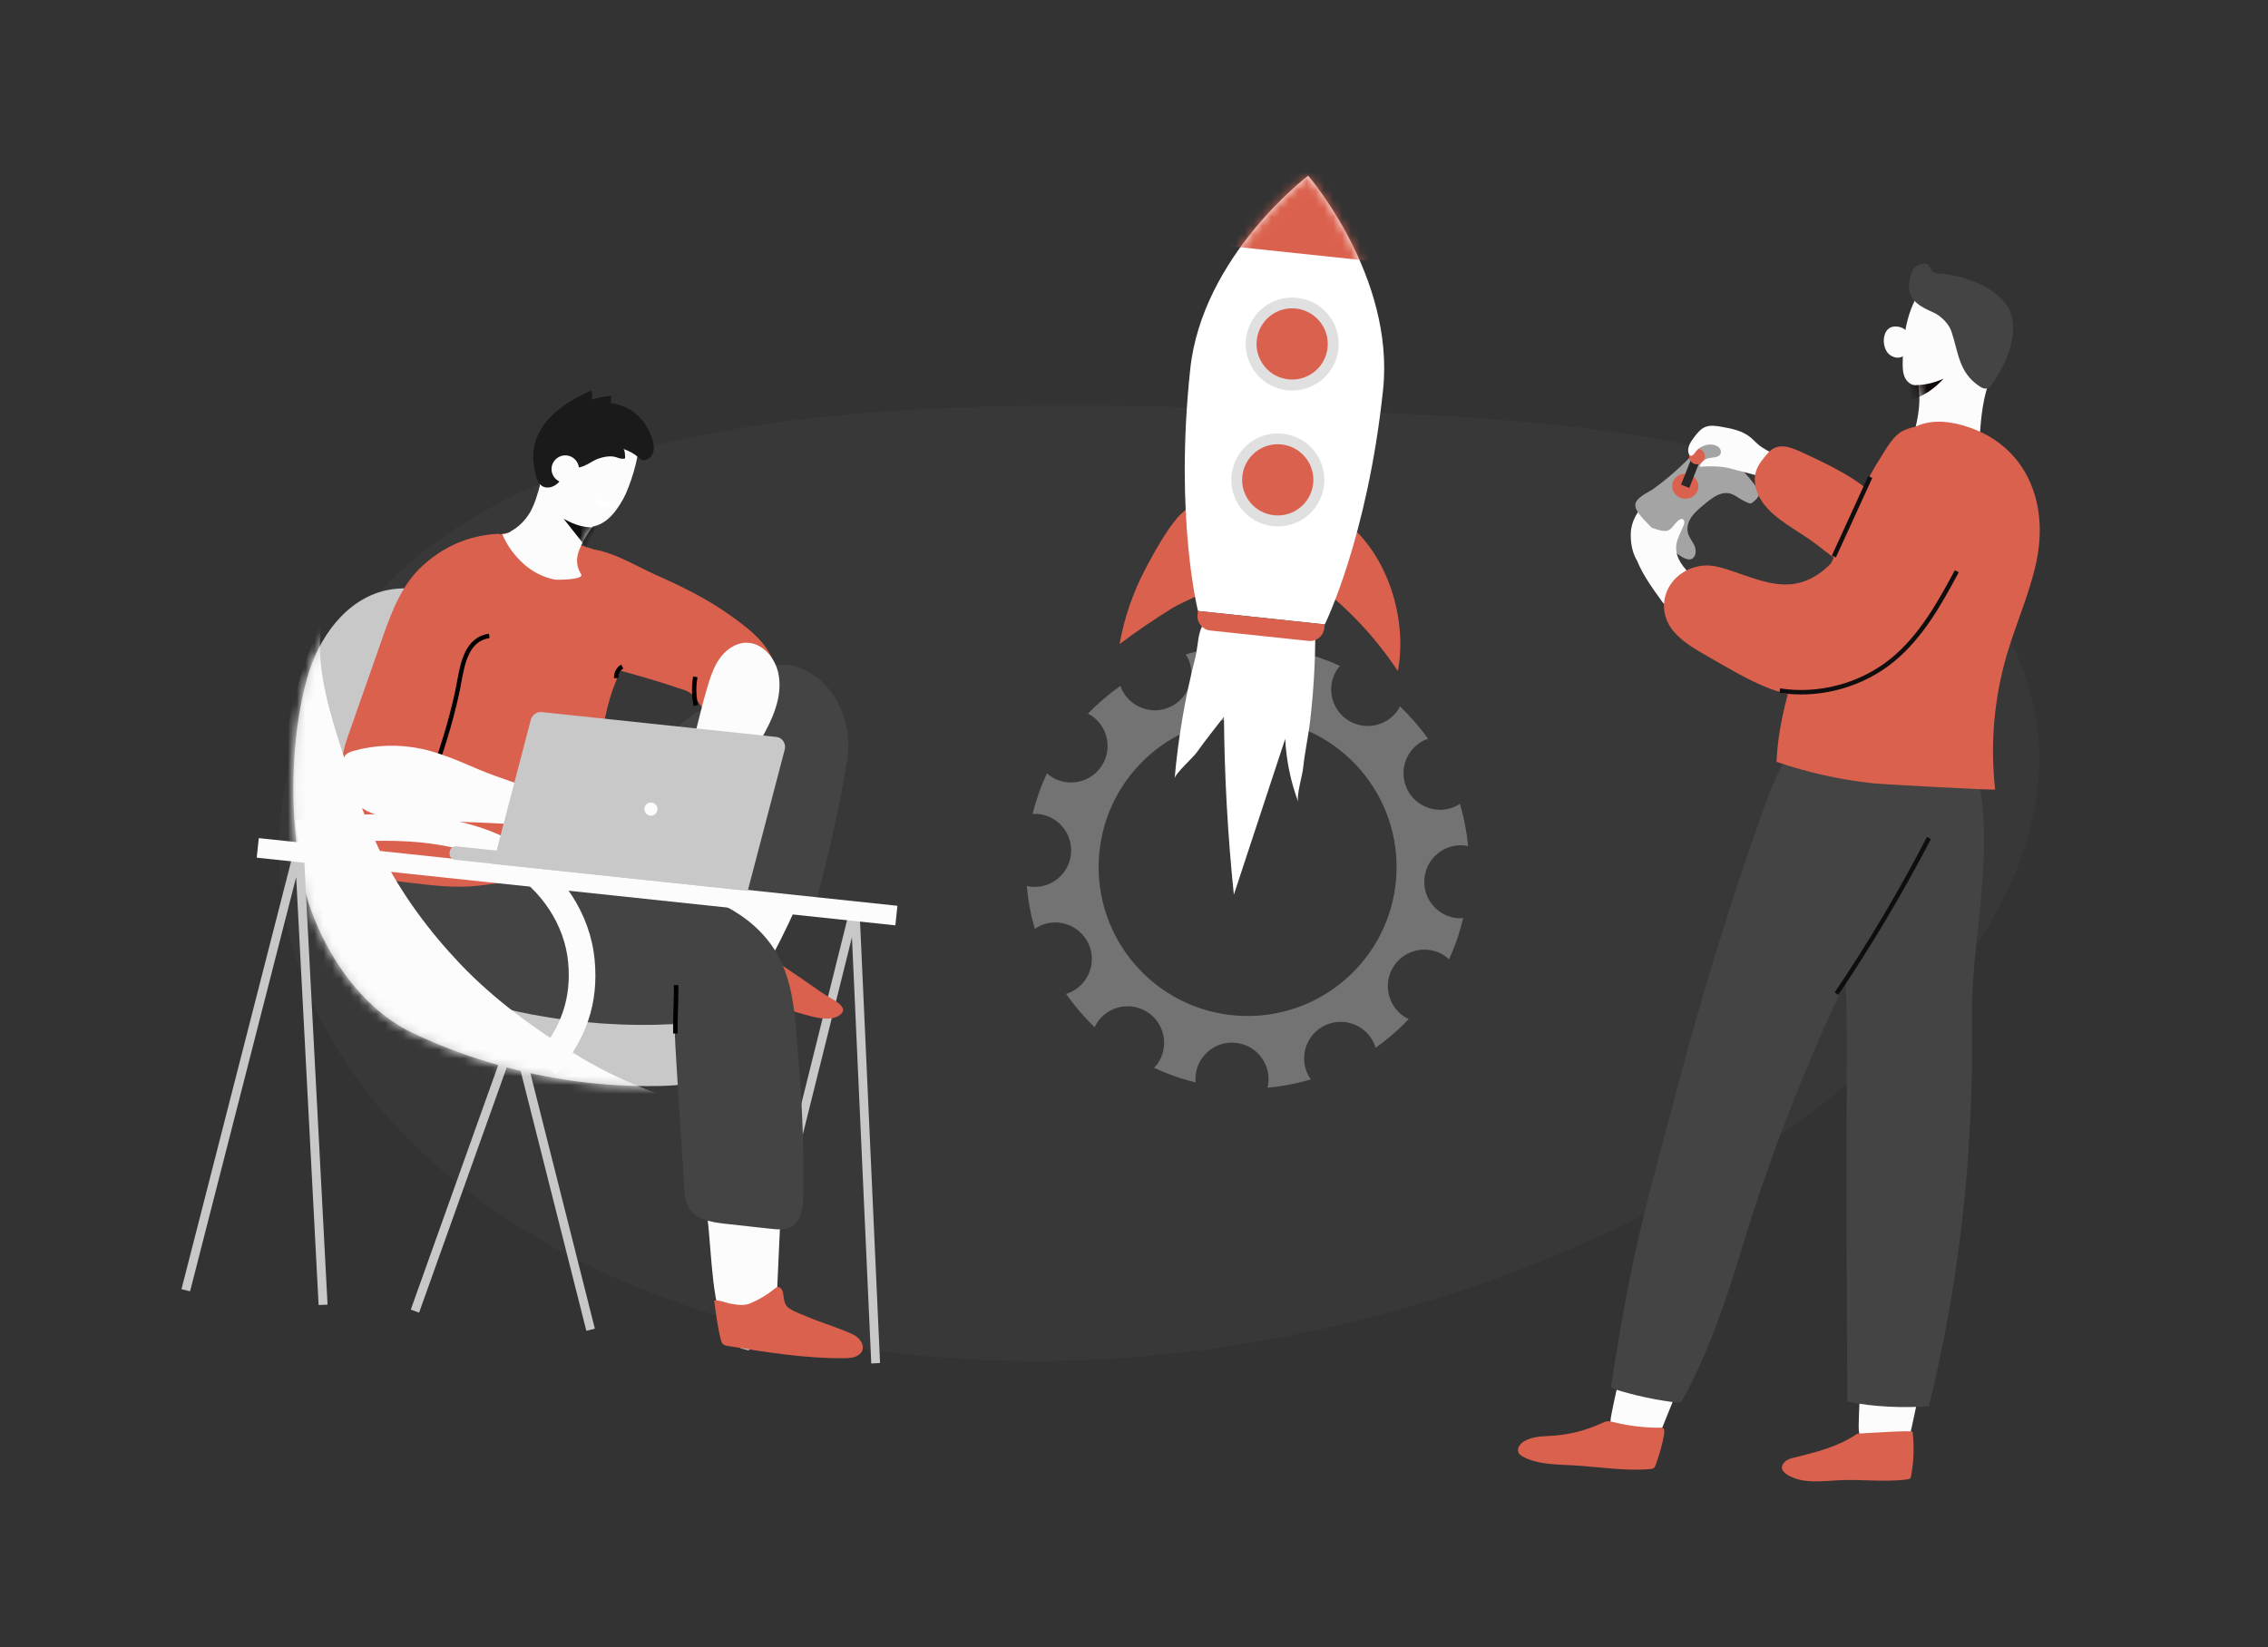<svg width="256" height="186" viewBox="0 0 256 186" fill="none" xmlns="http://www.w3.org/2000/svg">
<rect x="0" y="0" width="256" height="186" fill="#333333" stroke="none"/>
<g clip-path="url(#clip0_132_28803)">
<g opacity="0.3">
<path d="M229.389 79.143C222.033 48.356 176.731 47.024 140.523 46.133C104.315 45.242 47.063 43.468 33.953 81.769C20.843 120.071 62.443 155.482 121.197 153.614C179.951 151.746 237.559 113.344 229.389 79.143Z" fill="#444444"/>
</g>
<path d="M98.344 153.947L96.163 105.83L84.543 152.475L83.573 152.231L95.789 103.195C95.841 102.899 96.126 102.678 96.455 102.703C96.756 102.705 97.038 102.986 97.044 103.308L99.336 153.892L98.344 153.947ZM96.771 103.42L96.757 103.459C96.768 103.45 96.77 103.43 96.771 103.42Z" fill="#C8C8C8"/>
<path d="M66.184 150.257L58.057 118.112L47.305 148.206L46.366 147.865L58.229 114.681L67.145 150.017L66.184 150.257Z" fill="#C8C8C8"/>
<path d="M82.249 96.793C82.493 94.677 82.639 92.731 83.409 90.681C83.942 89.259 84.822 87.884 86.156 87.161C87.703 86.319 89.763 86.518 91.121 87.657C92.516 88.821 93.065 90.759 92.984 92.571C92.855 95.202 91.737 97.979 90.737 100.387C89.644 103.017 88.417 105.582 87.084 108.095C87.071 108.124 81.303 106.759 80.795 106.614C81.706 103.523 81.871 99.981 82.249 96.793Z" fill="#FCFCFC"/>
<path d="M84.567 127.478C86.299 127.179 87.16 127.119 88.848 126.655C88.064 134.053 87.784 146.654 87.519 148.778C85.405 148.795 83.693 149.388 81.572 149.193C80.183 146.452 80.276 139.121 79.64 136.207C79.49 135.538 78.889 132.196 78.225 128.395C80.364 128.139 82.469 127.829 84.567 127.478Z" fill="#FCFCFC"/>
<path d="M55.071 119.907C52.158 119.025 49.318 117.93 46.57 116.623C40.173 113.602 35.563 106.054 34.135 99.316C32.634 92.228 32.747 83.471 34.681 76.516C35.931 72.033 39.028 67.665 43.569 66.658C46.835 65.928 50.225 67.052 53.252 68.479C57.331 70.41 59.507 72.742 60.93 76.965C62.451 81.491 63.428 86.22 65.471 90.57C67.68 95.249 71.118 99.344 75.324 102.354C79.315 105.211 83.974 106.418 84.89 112.006C85.256 114.247 84.764 116.608 83.565 118.533C81.188 122.363 77.317 122.637 73.145 122.627C67.032 122.623 60.926 121.694 55.071 119.907Z" fill="#C8C8C8"/>
<path d="M82.284 112.212C84.631 113.024 87.081 113.535 89.478 114.161C90.741 114.486 93.298 115.502 94.607 114.725C96.259 113.754 93.823 112.822 92.747 112.064C90.904 110.763 89.026 109.508 87.17 108.235C85.454 107.058 83.33 104.711 81.255 106.542C79.924 107.719 79.563 109.792 79.247 111.448C80.287 111.598 81.284 111.865 82.284 112.212Z" fill="#DA614D"/>
<path d="M44.252 99.403C45.739 96 50.866 95.729 53.952 96.308C60.371 97.511 66.848 98.358 73.236 99.568C78.431 100.551 84.019 102.29 87.185 106.859C89.766 110.592 89.745 115.346 90.127 119.711C90.573 124.796 90.745 129.913 90.666 135.023C90.641 136.307 90.481 137.809 89.375 138.476C88.666 138.904 87.77 138.819 86.945 138.731C85.255 138.542 83.555 138.362 81.865 138.173C80.394 138.007 78.742 137.751 77.885 136.544C77.29 135.707 77.233 134.625 77.201 133.606C77.152 132.263 75.987 115.638 76.16 115.626C70.75 115.907 65.318 115.543 59.995 114.536C56.239 113.826 52.449 112.771 49.336 110.54C46.327 108.381 42.528 103.333 44.252 99.403Z" fill="#444444"/>
<path d="M42.846 97.866C42.997 98.535 43.078 98.996 43.245 99.326C44.22 99.419 45.194 99.532 46.166 99.656C48.718 99.966 51.289 100.279 53.851 100.017C56.087 99.792 58.325 99.355 60.512 98.843C63.885 98.044 67.013 97.561 67.196 93.558C67.442 88.395 67.499 81.875 69.481 77.027C70.282 75.07 70.759 73.602 71.837 71.786C72.131 71.284 72.427 70.772 72.528 70.2C72.591 69.794 72.555 69.368 72.498 68.96C71.583 62.226 66.102 61.565 60.339 60.431C59.443 60.255 58.546 60.08 57.636 60.134C56.512 60.206 55.451 60.627 54.436 61.102C49.01 63.624 47.87 68.492 45.766 73.638C44.719 76.212 43.25 78.591 42.203 81.165C39.943 86.647 41.584 92.322 42.846 97.866Z" fill="#DA614D"/>
<path d="M89.089 147.717C89.679 148.132 90.592 148.44 91.246 148.72C92.92 149.431 94.689 149.91 96.336 150.698C97.197 151.111 97.933 152.325 96.874 153.017C96.41 153.32 95.823 153.348 95.28 153.351C90.892 153.389 86.522 152.684 82.192 151.974C81.955 151.939 81.699 151.882 81.547 151.705C81.458 151.595 81.422 151.46 81.385 151.335C81.006 149.887 80.802 148.297 80.615 146.839C81.216 146.762 81.807 147.066 82.389 147.178C83.148 147.319 83.967 147.466 84.704 147.152C85.694 146.734 86.629 146.169 87.466 145.484C87.543 145.422 87.621 145.349 87.723 145.33C88.044 145.243 88.308 145.603 88.375 145.922C88.509 146.55 88.447 147.227 88.985 147.656C89.014 147.669 89.052 147.693 89.089 147.717Z" fill="#DA614D"/>
<path d="M82.208 95.371C82.234 94.649 82.356 93.978 83.058 93.802C84.02 93.551 84.285 94.082 84.984 93.181C86.325 91.443 87.386 89.212 88.377 87.266C89.571 84.918 91.67 81.903 91.85 79.257C91.865 79.118 91.86 78.977 91.792 78.859C91.716 78.72 91.552 78.652 91.407 78.597C90.073 78.093 88.627 77.98 87.205 77.92C77.814 77.528 71.532 87.089 66.392 93.553C65.615 94.527 61.203 99.148 60.198 98.951C63.729 99.606 66.292 101.708 69.478 103.052C71.442 103.873 73.468 105.918 75.34 106.378C75.948 106.523 78.93 102.203 79.352 101.634C80.473 100.164 82.016 98.508 82.189 96.595C82.21 96.206 82.195 95.781 82.208 95.371Z" fill="#444444"/>
<path d="M93.233 97.424C92.88 98.855 92.519 100.274 92.148 101.683C92.029 102.143 91.886 102.641 91.531 102.955C90.999 103.422 90.184 103.325 89.495 103.192C86.953 102.691 84.467 101.955 82.064 100.997C81.341 100.709 80.574 100.356 80.14 99.707C79.758 99.133 79.695 98.402 79.677 97.717C79.532 92.724 81.614 88.077 82.078 83.129C82.318 80.479 83.472 78.992 85.043 76.977C86.555 75.045 88.439 74.531 90.672 75.572C94.449 77.32 96.247 81.704 95.641 85.622C95.041 89.571 94.19 93.523 93.233 97.424Z" fill="#444444"/>
<path d="M60.851 55.316C60.761 55.789 61.649 56.99 61.912 57.359C62.341 57.958 62.854 58.435 63.511 58.776C65.208 59.66 67.06 59.926 68.607 58.612C69.337 57.986 69.876 57.168 70.347 56.333C71.066 55.051 72.254 51.437 72.035 49.985C71.843 48.668 70.353 49.636 69.145 49.076C68.091 48.582 67.301 48.166 66.116 48.242C65.063 48.311 64.004 48.722 63.269 49.489C63.066 49.698 62.882 49.91 62.719 50.124C62.293 50.823 61.895 51.535 61.584 52.287C61.327 52.913 61.188 53.562 61.019 54.208C60.98 54.576 60.92 54.952 60.851 55.316Z" fill="#FCFCFC"/>
<path d="M59.212 63.761C60.169 64.596 61.391 65.209 62.634 65.441C62.87 65.486 65.969 65.473 65.594 64.84C64.61 63.207 65.38 61.921 66.271 60.346C66.407 60.109 67.537 58.65 67.455 58.47C67.431 58.417 67.406 58.364 67.361 58.319C67.155 58.076 66.797 58.038 66.479 58.005C65.287 57.868 64.203 57.371 63.312 56.573C62.889 56.196 62.513 55.764 62.158 55.314C61.954 55.061 61.622 54.212 61.277 54.145C61.247 54.142 61.216 54.149 61.184 54.165C60.603 55.753 60.411 57.281 59.272 58.639C58.845 59.157 58.346 59.596 57.79 59.91C57.494 60.14 57.146 60.294 56.7 60.327C57.254 61.643 58.116 62.81 59.212 63.761Z" fill="#FCFCFC"/>
<path d="M67.541 51.782C68.093 51.599 68.66 51.468 69.235 51.549C69.71 51.62 70.024 51.884 70.549 51.769C70.577 51.601 70.556 50.754 70.332 50.68C70.994 50.891 71.611 51.238 72.135 51.696C72.255 51.799 72.364 51.911 72.511 51.947C72.657 51.992 72.823 51.95 72.969 51.895C74.705 51.174 73.287 48.419 72.504 47.461C71.623 46.382 70.32 45.671 68.94 45.505C68.959 45.235 68.987 44.967 69.006 44.697C68.246 44.747 67.497 44.889 66.778 45.125C66.875 44.783 66.873 44.421 66.778 44.079C63.147 45.605 59.461 48.412 60.315 52.877C60.471 53.678 60.663 54.905 61.625 55.037C62.697 55.17 63.609 54.06 63.816 53.147C63.872 52.902 63.935 52.597 64.174 52.521C64.424 52.437 64.652 52.663 64.895 52.739C65.702 53.005 66.801 52.026 67.541 51.782Z" fill="#1A1A1A"/>
<path d="M78.722 79.123C79.199 79.837 79.575 80.561 81.158 80.618C83.17 80.7 85.217 79.891 86.526 78.351C86.893 77.927 87.207 77.437 87.345 76.889C88.157 73.596 84.626 71.04 82.363 69.432C79.773 67.589 76.915 66.19 74.024 64.908C71.459 63.772 68.831 62.005 65.942 61.93C65.872 61.932 65.791 61.934 65.71 61.945C65.7 62.316 65.68 62.697 65.641 63.065C66.736 65.262 67.283 67.784 67.558 70.216C67.734 71.784 68.312 73.635 67.985 75.199C71.101 75.972 74.194 76.873 77.231 77.909C78.047 78.186 78.409 78.657 78.722 79.123Z" fill="#DA614D"/>
<path d="M84.243 72.568C83.015 72.579 81.905 73.376 81.204 74.388C80.504 75.4 80.135 76.598 79.79 77.768C78.78 81.13 78.15 85.086 76.658 88.246C75.726 90.209 72.652 92.739 73.778 95.211C74.113 95.941 74.917 96.418 75.719 96.352C77.128 96.24 77.929 94.756 78.651 93.546C79.581 91.985 80.839 90.831 81.996 89.496C83.441 87.819 84.58 85.707 85.707 83.805C87.141 81.373 88.484 78.569 87.81 75.822C87.385 74.138 85.983 72.561 84.243 72.568Z" fill="#FCFCFC"/>
<mask id="mask0_132_28803" style="mask-type:luminance" maskUnits="userSpaceOnUse" x="52" y="54" width="18" height="19">
<path d="M69.173 68.165C69.188 68.117 69.205 68.058 69.21 68.008C68.987 66.698 67.165 66.525 66.198 65.879C66 65.748 65.836 65.589 65.703 65.424C65.685 65.402 65.667 65.38 65.649 65.358C65.368 64.977 65.217 64.508 65.19 64.002C65.099 61.921 66.349 60.183 67.455 58.47C67.431 58.417 67.406 58.365 67.361 58.319C67.155 58.077 66.797 58.039 66.479 58.005C65.287 57.868 64.203 57.371 63.312 56.573C62.89 56.197 62.513 55.764 62.158 55.315C61.954 55.062 61.622 54.212 61.277 54.145C61.247 54.142 61.216 54.149 61.184 54.165C60.604 55.753 60.411 57.281 59.272 58.639C58.845 59.157 58.346 59.596 57.79 59.91C57.484 60.139 57.135 60.303 56.669 60.334C56.547 60.341 56.427 60.338 56.308 60.326C56.257 60.33 56.216 60.336 56.166 60.331C56.106 60.334 56.058 60.309 56.02 60.285C55.288 60.177 54.541 59.917 53.928 60.295C53.637 60.475 53.435 60.766 53.273 61.06C52.065 63.255 52.425 66.31 53.429 68.508C54.188 70.177 55.665 71.802 57.392 72.488C59.033 73.134 60.835 72.923 62.507 72.517C63.241 72.333 63.933 72.155 64.611 71.925C66.644 71.246 68.41 70.428 69.15 68.284C69.145 68.243 69.159 68.204 69.173 68.165Z" fill="white"/>
</mask>
<g mask="url(#mask0_132_28803)">
<path d="M63.691 58.604C63.737 58.639 63.785 58.665 63.842 58.691C64.802 59.215 65.89 59.582 66.96 59.544C67.217 59.682 67.104 59.891 66.922 60.274C66.676 60.801 66.448 61.34 66.238 61.891C65.37 60.784 64.491 59.685 63.623 58.577C63.652 58.59 63.672 58.592 63.691 58.604Z" fill="#0E0E0E"/>
</g>
<path d="M47.617 63.95C45.366 66.024 44.223 69.031 43.23 71.852C41.949 75.497 40.677 79.143 39.396 82.788C39.094 83.641 38.792 84.504 38.676 85.407C38.482 86.855 38.705 88.739 38.896 90.167C39.143 92.003 40.219 92.007 41.837 92.017C44.379 92.035 47.891 91.633 49.809 89.765C50.718 88.876 51.114 87.6 51.486 86.373C51.985 84.696 52.486 83.009 52.995 81.334C55.05 74.472 57.119 67.38 56.375 60.263C52.789 60.415 49.926 61.811 47.617 63.95Z" fill="#DA614D"/>
<path d="M48.817 88.211L48.353 88.031C49.595 84.855 50.6 81.542 51.345 78.212C51.423 77.858 51.494 77.474 51.567 77.069C51.979 74.79 52.481 71.957 55.189 71.55L55.257 72.04C52.907 72.394 52.458 74.921 52.05 77.16C51.976 77.575 51.904 77.969 51.826 78.323C51.079 81.673 50.072 85.006 48.817 88.211Z" fill="black"/>
<path d="M80.025 99.936L79.528 99.883C79.933 96.346 81.747 91.752 83.342 87.707C83.988 86.076 84.594 84.532 85.058 83.193L85.533 83.354C85.067 84.713 84.451 86.256 83.806 87.887C82.224 91.903 80.424 96.459 80.025 99.936Z" fill="#081132"/>
<path d="M67.11 56.322C67.241 56.788 67.584 57.166 67.995 57.27C68.406 57.374 68.867 57.202 69.166 56.841" fill="white"/>
<path d="M62.743 121.334L60.478 119.364C63.352 116.069 64.517 112.663 64.129 108.639C63.731 104.424 61.124 100.467 57.175 98.067C50.825 94.217 42.146 94.604 33.714 95.601L33.366 92.618C42.328 91.556 51.61 91.172 58.734 95.497C63.496 98.385 66.627 103.192 67.117 108.342C67.591 113.26 66.2 117.376 62.743 121.334Z" fill="#FCFCFC"/>
<mask id="mask1_132_28803" style="mask-type:luminance" maskUnits="userSpaceOnUse" x="33" y="66" width="57" height="57">
<path d="M55.071 119.907C52.158 119.025 49.318 117.93 46.57 116.623C40.173 113.602 35.563 106.054 34.135 99.316C32.634 92.228 32.747 83.471 34.681 76.516C35.931 72.033 39.028 67.665 43.569 66.658C46.835 65.928 50.225 67.052 53.252 68.479C57.331 70.41 59.507 72.742 60.93 76.965C62.451 81.491 63.428 86.22 65.471 90.57C68.354 96.678 73.325 101.77 79.359 104.803C83.331 106.793 91.279 108.751 89.033 114.667C86.59 121.116 79.358 122.642 73.145 122.627C67.032 122.623 60.926 121.694 55.071 119.907Z" fill="white"/>
</mask>
<g mask="url(#mask1_132_28803)">
<path d="M76.243 124.242C75.013 123.79 73.785 123.328 72.569 122.848C69.907 121.781 67.355 120.525 64.921 119.01C60.271 116.104 55.769 112.851 51.969 108.858C48.449 105.157 45.36 100.998 43.059 96.43C41.937 94.21 41.095 91.908 40.267 89.568C39.485 87.363 38.693 85.157 38.014 82.923C36.811 79.004 35.667 74.62 36.267 70.47C36.262 70.429 36.246 70.387 36.241 70.336C32.479 78.696 30.659 88.087 32.093 97.138C33.527 106.19 38.432 114.845 46.059 119.927C51.395 123.479 57.752 125.169 64.074 126.241C67.225 126.776 75.307 128.608 77.204 124.847C76.996 124.725 76.789 124.592 76.573 124.448C76.459 124.386 76.356 124.315 76.243 124.242Z" fill="#FCFCFC"/>
</g>
<path d="M75.976 116.692C75.957 115.836 75.988 114.874 76.017 113.941C76.044 113.019 76.084 112.068 76.062 111.231L76.566 111.224C76.587 112.071 76.555 113.033 76.527 113.965C76.5 114.887 76.468 115.85 76.49 116.686L75.976 116.692Z" fill="black"/>
<path d="M79.659 101.778C76.352 100.914 73.774 100.752 70.518 100.547C68.789 100.445 66.831 100.318 64.494 100.07L64.547 99.573C66.874 99.819 68.833 99.936 70.55 100.048C73.837 100.256 76.445 100.411 79.791 101.289L79.659 101.778Z" fill="#081132"/>
<path d="M62.264 52.802C62.174 53.647 62.787 54.416 63.642 54.506C64.487 54.596 65.256 53.984 65.347 53.128C65.436 52.283 64.824 51.514 63.969 51.424C63.113 51.333 62.353 51.956 62.264 52.802Z" fill="#FCFCFC"/>
<path d="M49.609 85.108C51.134 85.611 52.612 86.281 54.095 86.9C56.453 87.894 58.874 88.584 61.281 89.502C61.967 89.766 62.654 90.02 63.388 90.108C64.64 90.251 65.897 89.871 67.153 89.984C68.827 90.121 70.359 91.229 71.126 92.718C72.41 95.217 69.941 94.322 68.342 94.132C67.101 93.981 65.86 93.829 64.618 93.687C59.733 93.099 55.082 92.858 50.127 92.745C47.437 92.691 42.728 92.815 40.519 90.982C39.447 90.094 37.943 86.154 39.117 85.142C39.338 84.954 39.619 84.863 39.899 84.782C42.397 84.082 45.039 84.01 47.586 84.551C48.275 84.695 48.948 84.887 49.609 85.108Z" fill="#FCFCFC"/>
<path d="M35.963 147.346L33.431 99.03L21.455 145.798L20.485 145.555L33.04 96.555C33.091 96.259 33.375 96.047 33.714 96.073C34.046 96.078 34.299 96.346 34.314 96.68L36.973 147.302L35.963 147.346ZM34.003 96.767L33.989 96.806C34 96.797 34.002 96.778 34.003 96.767Z" fill="#C8C8C8"/>
<path d="M101.297 102.271L29.211 94.631L28.977 96.838L101.063 104.479L101.297 102.271Z" fill="#FCFCFC"/>
<path d="M83.596 100.496L51.366 97.08C50.979 97.038 50.704 96.688 50.744 96.31L50.758 96.18C50.799 95.793 51.15 95.518 51.528 95.558L83.757 98.974C84.145 99.015 84.419 99.366 84.379 99.744L84.366 99.873C84.326 100.251 83.984 100.537 83.596 100.496Z" fill="#C8C8C8"/>
<path d="M84.401 100.581L55.662 97.535L59.909 81.282C60.06 80.715 60.592 80.339 61.159 80.399L87.621 83.204C88.307 83.276 88.749 83.947 88.576 84.632L84.401 100.581Z" fill="#C8C8C8"/>
<path d="M69.316 76.587C69.25 75.977 69.579 75.338 70.114 75.043L70.359 75.481C69.995 75.684 69.768 76.122 69.814 76.539L69.316 76.587Z" fill="black"/>
<path d="M78.298 79.701C78.061 78.62 78.041 77.472 78.238 76.376L78.731 76.469C78.542 77.495 78.567 78.583 78.791 79.603L78.298 79.701Z" fill="black"/>
<path d="M184.127 59.684C184.343 58.409 185.113 57.214 186.239 56.559C186.656 56.322 187.166 56.154 187.611 56.322C188.152 56.53 188.406 57.171 188.396 57.743C188.374 58.324 188.146 58.863 187.987 59.419C187.813 60.014 187.717 60.637 187.701 61.259C187.684 61.901 187.751 62.592 187.439 63.162C187.191 63.608 186.714 63.93 186.207 63.977C184.295 64.176 183.907 61.008 184.127 59.684Z" fill="#FCFCFC"/>
<path d="M191.294 62.746C191.46 62.412 191.409 61.944 191.272 61.627C191.053 61.132 190.674 60.719 190.528 60.201C190.361 59.6 190.552 58.937 190.898 58.42C191.245 57.894 191.731 57.483 192.206 57.081C193.311 56.152 194.57 55.089 195.967 56.041C196.389 56.327 196.845 56.577 197.317 56.778C197.403 56.817 197.501 56.847 197.592 56.837C197.704 56.829 197.803 56.749 197.891 56.678C198.134 56.472 198.399 56.249 198.511 55.949C198.817 55.147 196.314 52.77 195.752 52.096C195.002 51.203 194.446 49.515 192.948 49.798C192.322 49.923 191.855 50.437 191.422 50.914C189.988 52.491 188.388 53.921 186.656 55.175C186.047 55.613 184.557 56.2 184.586 57.057C184.603 57.853 185.754 58.85 186.259 59.397C186.972 60.166 189.874 63.812 191.04 63.061C191.15 62.972 191.231 62.87 191.294 62.746Z" fill="#A4A4A4"/>
<path d="M185.297 59.556C185.174 59.584 185.05 59.611 184.934 59.659C183.826 60.064 184.203 61.532 184.47 62.425C185.079 64.461 186.39 66.229 187.617 67.938C188.31 68.896 191.399 70.299 191.789 68.329C192.051 66.99 191.045 65.294 190.285 64.299C189.442 63.334 188.922 62.264 189.341 60.97C189.522 60.396 189.83 59.866 190.04 59.305C190.095 59.17 190.141 59.014 190.116 58.87C190.091 58.727 189.976 58.584 189.825 58.588C189.744 58.59 189.659 58.631 189.594 58.674C188.71 59.234 188.759 60.195 187.453 59.895C187.021 59.799 186.609 59.605 186.174 59.539C185.877 59.497 185.584 59.506 185.297 59.556Z" fill="#FCFCFC"/>
<path d="M187.204 161.968C186.372 162.795 184.677 162.183 183.696 162.048C182.914 161.935 182.099 162.03 181.845 161.199C181.695 160.72 181.804 160.168 181.9 159.636C182.244 157.912 182.587 156.189 183.161 154.48C183.555 153.325 184.16 152.072 185.323 151.441C186.528 150.794 188.018 151.063 188.837 151.874C189.656 152.684 189.888 153.916 189.74 155.117C189.593 156.318 189.114 157.514 188.637 158.69C188.257 159.626 187.887 160.552 187.506 161.487C187.436 161.68 187.328 161.84 187.204 161.968Z" fill="#FCFCFC"/>
<path d="M187.557 161.2C187.507 161.195 187.447 161.189 187.397 161.194C185.615 161.206 183.828 160.996 182.094 160.561C181.868 160.507 181.644 160.443 181.42 160.47C181.215 160.498 181.025 160.589 180.835 160.669C179.079 161.489 177.167 161.98 175.233 162.107C174.119 162.18 172.934 162.165 171.986 162.758C171.544 163.033 171.162 163.606 171.426 164.056C171.511 164.206 171.659 164.322 171.811 164.409C173.378 165.369 175.904 165.355 177.693 165.455C180.582 165.62 183.405 166.12 186.298 165.864C186.42 165.857 186.542 165.839 186.64 165.769C186.78 165.684 186.849 165.51 186.905 165.355C187.177 164.589 187.421 163.811 187.605 163.026C187.678 162.712 187.987 161.598 187.797 161.306C187.733 161.249 187.646 161.21 187.557 161.2Z" fill="#DA614D"/>
<path d="M215.399 162.362C214.727 163.296 212.949 162.896 211.965 162.883C211.172 162.869 210.397 163.068 210.01 162.263C209.778 161.796 209.787 161.234 209.805 160.683C209.853 158.908 209.891 157.122 210.181 155.332C210.369 154.126 210.753 152.788 211.791 152.004C212.861 151.202 214.372 151.282 215.312 151.995C216.252 152.708 216.686 153.92 216.748 155.143C216.809 156.367 216.534 157.635 216.272 158.874C216.057 159.857 215.842 160.84 215.637 161.824C215.583 162.049 215.505 162.222 215.399 162.362Z" fill="#FCFCFC"/>
<path d="M215.886 161.659C215.868 161.456 210.256 161.837 209.639 161.872C209.617 161.89 209.595 161.907 209.563 161.924C207.492 163.344 204.983 163.963 202.535 164.568C202.154 164.658 201.76 164.768 201.481 165.03C200.274 166.169 202.493 166.957 203.291 167.112C204.602 167.362 205.933 167.231 207.239 167.148C209.934 166.961 212.623 167.397 215.317 167.029C215.42 167.01 215.542 166.993 215.61 166.919C215.667 166.855 215.687 166.767 215.705 166.688C216.02 165.042 216.08 163.339 215.886 161.659Z" fill="#DA614D"/>
<path d="M225.796 39.885C226.067 38.466 225.743 36.973 224.968 35.745C224.341 34.733 223.795 33.338 222.622 32.831C221.468 32.337 220.171 32.048 218.911 32.076C217.58 32.106 217.047 32.301 216.368 33.486C215.081 35.763 214.765 38.555 214.765 41.119C214.764 41.692 214.802 42.28 215.092 42.773C215.372 43.265 215.968 43.62 216.517 43.467C216.919 45.742 216.336 47.923 215.743 50.102C215.429 51.266 215.296 52.609 216.019 53.571C216.531 54.248 217.388 54.601 218.235 54.681C219.469 54.801 220.667 54.405 221.89 54.344C223.043 54.285 223.039 53.561 223.157 52.638C223.298 51.496 223.379 50.359 223.46 49.211C223.623 47.006 223.832 44.755 224.694 42.694C225.016 41.934 225.425 41.203 225.661 40.404C225.719 40.229 225.768 40.053 225.796 39.885Z" fill="#FCFCFC"/>
<path d="M208.465 118.114C208.394 131.491 208.413 144.878 208.523 158.264C211.597 158.861 214.653 158.974 217.719 158.786C221.223 144.606 222.81 129.922 222.577 115.135C222.557 113.614 222.622 112.052 222.731 110.455C223.419 100.934 225.839 90.24 220.991 81.621C219.763 79.449 217.571 77.638 215.155 77.573C213.39 77.527 211.936 78.338 210.777 79.593C207.41 83.279 207.901 94.302 207.925 99.101C207.965 105.461 208.507 111.733 208.465 118.114Z" fill="#444444"/>
<path d="M210.853 80.677C204.435 79.283 201.119 85.609 199.321 90.627C195.513 101.215 192.181 111.974 189.317 122.863C187.899 128.273 186.373 133.662 185.091 139.118C183.774 144.71 182.753 150.645 181.881 156.305C181.859 156.423 181.846 156.543 181.906 156.64C181.974 156.757 182.1 156.801 182.226 156.844C184.533 157.572 186.913 158.075 189.315 158.37C189.424 158.382 189.544 158.394 189.649 158.345C189.766 158.287 189.839 158.174 189.901 158.06C192.829 152.829 194.832 146.827 196.566 141.098C200.199 129.114 204.884 117.453 210.544 106.277C213.81 99.846 223.18 83.352 210.853 80.677Z" fill="#444444"/>
<path d="M229.65 55.8C228.545 52.183 225.887 49.277 221.593 48.038C217.31 46.799 214.488 48.28 212.387 52.261C209.984 56.813 208.571 61.892 206.342 66.604C203.594 72.416 200.788 79.53 200.523 86.018C204.026 87.214 207.562 88.011 211.299 88.428C212.462 88.561 225.21 89.248 225.202 89.137C224.627 84.028 225.081 78.796 226.539 73.863C227.561 70.391 229.07 67.062 229.837 63.523C230.425 60.82 230.366 58.159 229.65 55.8Z" fill="#DA614D"/>
<path d="M212.313 74.779C213.03 73.899 213.685 72.943 214.296 72.012C215.676 69.906 217.011 67.745 217.787 65.353C218.574 62.963 218.765 60.308 217.847 57.958C217.665 57.496 217.432 57.039 217.053 56.718C216.646 56.383 216.108 56.245 215.579 56.209C213.271 56.065 211.252 57.752 209.812 59.57C208.383 61.39 207.195 63.486 205.287 64.792C201.828 67.161 198.637 65.485 195.147 64.351C194.107 64.01 193.012 63.713 191.927 63.899C188.129 64.533 186.471 68.691 189.099 71.504C190.101 72.585 191.409 73.337 192.689 74.066C197.07 76.572 202.487 80.113 207.772 78.249C209.611 77.6 211.067 76.296 212.313 74.779Z" fill="#DA614D"/>
<path d="M220.762 49.9C219.413 48.118 216.806 47.661 214.844 48.619C213.699 49.182 213.004 50.516 212.329 51.571C211.5 52.85 210.773 54.201 210.143 55.593C209.498 57.033 208.959 58.514 208.342 59.967C207.326 62.343 206.097 64.637 205.265 67.083C204.433 69.528 204.028 72.211 204.718 74.707C205.708 78.272 210.396 76.928 212.596 75.241C214.5 73.783 215.573 71.534 216.578 69.358C217.593 67.183 218.599 64.996 219.614 62.821C220.473 60.981 221.486 58.535 221.875 56.102C222.233 53.857 222.077 51.629 220.762 49.9Z" fill="#DA614D"/>
<path d="M223.361 32.025C221.903 31.357 220.293 30.986 219.055 30.905C218.675 30.885 218.226 30.847 218.009 30.522C217.931 30.404 217.898 30.249 217.821 30.12C217.394 29.401 216.308 29.88 215.949 30.415C215.625 30.913 215.457 31.931 215.485 32.517C215.555 34.043 216.98 34.727 218.21 35.27C219.037 35.629 219.967 36.532 220.257 37.398C221.071 39.777 221.055 42.017 223.421 43.606C223.683 43.784 223.989 43.937 224.289 43.858C224.548 43.785 224.722 43.563 224.876 43.347C226.362 41.182 227.89 37.965 226.936 35.3C226.415 33.857 224.982 32.76 223.361 32.025Z" fill="#444444"/>
<path d="M213.078 37.2C213.281 36.99 213.556 36.868 213.908 36.865C216.666 36.836 215.674 41.457 213.439 40.154C212.538 39.636 212.357 37.928 213.078 37.2Z" fill="#FCFCFC"/>
<path d="M207.499 112.33L207.085 112.055C210.89 106.425 214.392 100.521 217.504 94.496L217.953 94.724C214.819 100.757 211.305 106.68 207.499 112.33Z" fill="#0E0E0E"/>
<path d="M191.697 55.056C191.615 55.832 190.892 56.389 190.077 56.302C189.261 56.216 188.672 55.52 188.754 54.744C188.836 53.968 189.559 53.411 190.374 53.498C191.18 53.583 191.779 54.28 191.697 55.056Z" fill="#DA614D"/>
<path d="M191.07 51.364L189.746 54.722L190.676 55.089L192 51.73L191.07 51.364Z" fill="#282828"/>
<path d="M192.432 51.634C192.38 52.121 191.941 52.477 191.453 52.425C190.966 52.374 190.61 51.934 190.662 51.447C190.714 50.959 191.154 50.604 191.641 50.655C192.128 50.707 192.484 51.147 192.432 51.634Z" fill="#DA614D"/>
<path d="M191.827 52.696C191.967 52.228 192.369 51.849 192.843 51.738C193.339 51.619 193.994 51.699 194.204 51.239C194.309 51.008 194.228 50.728 194.047 50.538C193.875 50.359 193.623 50.262 193.377 50.216C192.607 50.084 191.784 50.439 191.345 51.076C191.213 51.273 191.015 51.534 190.793 51.44C190.687 51.399 190.629 51.282 190.6 51.178C190.398 50.523 190.841 49.856 191.26 49.318C191.587 48.89 191.946 48.445 192.441 48.226C193 47.983 193.634 48.071 194.237 48.175C195.442 48.383 196.704 48.617 197.662 49.443C197.911 49.66 198.136 49.906 198.385 50.123C199.019 50.683 199.805 51.048 200.582 51.402C200.242 52.24 199.9 53.089 199.55 53.927C199.535 53.976 199.511 54.013 199.468 54.039C199.425 54.065 199.367 54.038 199.329 54.024C197.895 53.51 196.536 53.235 195.08 52.84C194.028 52.608 192.89 52.628 191.827 52.696Z" fill="#FCFCFC"/>
<path d="M208.176 53.474C208.991 53.942 209.771 54.457 210.486 55.016C212.65 56.703 213.88 59.519 213.661 62.251C213.629 62.65 213.565 63.065 213.358 63.405C213.027 63.964 212.383 64.257 211.747 64.371C210.528 64.584 209.276 64.25 208.18 63.681C207.084 63.112 206.122 62.317 205.157 61.561C203.189 60.015 200.385 58.762 198.943 56.709C198.235 55.709 197.851 54.401 198.206 53.232C198.452 52.423 199.025 51.76 199.585 51.125C200.787 49.754 202.444 50.624 203.881 51.299C205.309 51.963 206.783 52.663 208.176 53.474Z" fill="#DA614D"/>
<mask id="mask2_132_28803" style="mask-type:luminance" maskUnits="userSpaceOnUse" x="214" y="32" width="12" height="23">
<path d="M225.796 39.885C226.067 38.466 225.743 36.973 224.968 35.745C224.341 34.733 223.795 33.338 222.622 32.831C221.468 32.337 220.171 32.048 218.911 32.076C217.58 32.106 217.047 32.301 216.368 33.486C215.081 35.763 214.765 38.555 214.765 41.119C214.764 41.692 214.802 42.28 215.092 42.773C215.372 43.265 215.968 43.62 216.517 43.467C216.919 45.742 216.336 47.923 215.743 50.102C215.429 51.266 215.296 52.609 216.019 53.571C216.531 54.248 217.388 54.601 218.235 54.681C219.469 54.801 220.667 54.405 221.89 54.344C223.043 54.285 223.039 53.561 223.157 52.638C223.298 51.496 223.379 50.359 223.46 49.211C223.623 47.006 223.832 44.755 224.694 42.694C225.016 41.934 225.425 41.203 225.661 40.404C225.719 40.229 225.768 40.053 225.796 39.885Z" fill="white"/>
</mask>
<g mask="url(#mask2_132_28803)">
<path d="M215.639 43.495C216.921 43.55 218.205 43.294 219.368 42.754C218.382 43.896 217.065 44.752 215.62 45.192" fill="#100909"/>
</g>
<path d="M201.621 78.321C201.362 78.294 201.105 78.257 200.847 78.219L200.93 77.725C205.313 78.401 209.98 77.156 213.425 74.353C216.715 71.675 218.805 67.804 220.656 64.38L221.093 64.617C219.228 68.08 217.103 71.998 213.736 74.738C210.39 77.461 205.917 78.777 201.621 78.321Z" fill="#0E0E0E"/>
<path d="M210.879 53.752L206.771 62.727L207.226 62.935L211.334 53.96L210.879 53.752Z" fill="#0E0E0E"/>
<g opacity="0.55">
<path d="M138.57 72.996C136.946 73.146 135.356 73.44 133.83 73.892C133.908 74.011 133.995 74.13 134.062 74.258C135.062 76.305 134.207 78.779 132.16 79.778C130.113 80.778 127.64 79.923 126.64 77.876C126.565 77.727 126.53 77.583 126.475 77.436C125.149 78.372 123.922 79.418 122.793 80.586C122.926 80.66 123.071 80.716 123.202 80.8C125.088 82.076 125.591 84.643 124.315 86.529C123.039 88.415 120.472 88.918 118.586 87.642C118.435 87.545 118.317 87.422 118.179 87.307C117.491 88.763 116.946 90.304 116.554 91.911C116.726 91.899 116.899 91.888 117.069 91.895C119.345 92.056 121.056 94.028 120.896 96.303C120.735 98.579 118.763 100.291 116.488 100.13C116.288 100.119 116.102 100.069 115.905 100.028C116.041 101.692 116.351 103.313 116.809 104.88C116.971 104.777 117.124 104.662 117.304 104.571C119.351 103.571 121.825 104.426 122.824 106.473C123.824 108.52 122.969 110.994 120.922 111.994C120.73 112.094 120.523 112.152 120.326 112.212C121.278 113.57 122.361 114.831 123.556 115.983C123.647 115.792 123.736 115.61 123.856 115.432C125.132 113.546 127.699 113.044 129.585 114.32C131.471 115.595 131.973 118.163 130.697 120.049C130.567 120.236 130.418 120.411 130.261 120.565C131.756 121.257 133.326 121.816 134.963 122.21C134.946 121.997 134.928 121.784 134.942 121.554C135.103 119.279 137.075 117.567 139.35 117.728C141.626 117.888 143.338 119.86 143.177 122.136C143.163 122.365 143.109 122.591 143.066 122.808C144.751 122.654 146.383 122.345 147.962 121.868C147.839 121.695 147.718 121.511 147.619 121.309C146.619 119.262 147.474 116.789 149.521 115.789C151.568 114.789 154.042 115.645 155.041 117.691C155.141 117.893 155.209 118.101 155.268 118.309C156.617 117.345 157.878 116.262 159.011 115.055C158.83 114.965 158.647 114.886 158.469 114.766C156.583 113.49 156.081 110.923 157.357 109.037C158.632 107.151 161.2 106.649 163.086 107.925C163.254 108.043 163.401 108.179 163.557 108.317C164.236 106.84 164.774 105.278 165.157 103.659C164.975 103.67 164.791 103.691 164.601 103.681C162.326 103.52 160.614 101.549 160.775 99.273C160.935 96.997 162.907 95.285 165.183 95.446C165.373 95.456 165.538 95.504 165.715 95.543C165.558 93.897 165.245 92.295 164.785 90.748C164.646 90.834 164.514 90.941 164.355 91.014C162.308 92.014 159.835 91.159 158.835 89.112C157.835 87.065 158.69 84.591 160.737 83.592C160.886 83.517 161.041 83.473 161.198 83.419C160.261 82.103 159.195 80.874 158.017 79.754C157.942 79.886 157.888 80.022 157.803 80.153C156.527 82.039 153.96 82.542 152.074 81.266C150.188 79.99 149.686 77.423 150.962 75.537C151.046 75.405 151.157 75.306 151.25 75.185C149.803 74.519 148.28 73.985 146.691 73.606C146.697 73.747 146.713 73.879 146.707 74.03C146.546 76.305 144.575 78.017 142.299 77.856C140.023 77.696 138.311 75.724 138.472 73.449C138.509 73.292 138.545 73.144 138.57 72.996ZM142.003 81.123C151.266 81.773 158.248 89.814 157.598 99.077C156.948 108.34 148.907 115.322 139.644 114.672C130.381 114.022 123.399 105.981 124.049 96.718C124.699 87.455 132.74 80.474 142.003 81.123Z" fill="#A4A4A4"/>
</g>
<path d="M141.151 70.565C139.914 70.564 138.411 69.761 137.176 69.832C135.063 69.94 135.386 72.397 134.916 74.268C133.768 78.742 132.992 83.316 132.586 87.909C132.637 87.331 134.665 85.555 135.116 84.909C136.075 83.542 137.149 82.238 138.154 80.916C138.206 87.629 138.582 94.336 139.271 101.016C141.201 95.147 143.139 89.289 145.068 83.419C145.19 85.876 145.696 88.313 146.559 90.606C146.286 89.864 147.011 87.577 147.096 86.681C147.264 84.999 147.642 83.33 147.851 81.643C148.263 78.227 148.468 74.779 148.461 71.329L141.152 70.555L141.151 70.565Z" fill="white"/>
<path d="M129.256 64.296C127.87 66.935 126.895 69.778 126.372 72.719C128.317 71.256 130.332 69.891 132.398 68.612C133.732 67.798 137.403 66.558 137.921 65.084C138.361 63.874 136.285 57.278 134.711 57.232C133.006 57.182 130.22 62.508 129.533 63.763C129.445 63.934 129.345 64.115 129.256 64.296Z" fill="#DA614D"/>
<path d="M157.231 67.15C156.301 64.065 154.612 61.211 152.268 59.223C152.204 59.166 149.044 65.358 148.642 66.019C152.22 68.691 155.313 72.056 157.785 75.767C158.296 73.036 158.085 69.996 157.231 67.15Z" fill="#DA614D"/>
<path d="M147.689 19.882L147.62 19.874C147.62 19.874 135.703 28.889 134.347 41.687C132.556 58.492 135.225 68.982 135.225 68.982L136.587 69.126L148.172 70.354L149.535 70.498C149.535 70.498 154.344 60.801 156.115 43.994C157.451 31.194 147.689 19.882 147.689 19.882Z" fill="white"/>
<mask id="mask3_132_28803" style="mask-type:luminance" maskUnits="userSpaceOnUse" x="133" y="19" width="24" height="52">
<path d="M147.689 19.882L147.62 19.874C147.62 19.874 135.703 28.889 134.347 41.687C132.556 58.492 135.225 68.982 135.225 68.982L136.587 69.126L148.172 70.354L149.535 70.498C149.535 70.498 154.344 60.801 156.115 43.994C157.451 31.194 147.689 19.882 147.689 19.882Z" fill="white"/>
</mask>
<g mask="url(#mask3_132_28803)">
<path d="M159.926 19.801L134.976 17.157L133.904 27.27L158.854 29.915L159.926 19.801Z" fill="#DA614D"/>
</g>
<path d="M147.698 72.365L136.61 71.19C135.725 71.096 135.075 70.303 135.17 69.408L135.215 68.981L149.525 70.497L149.48 70.925C149.385 71.82 148.583 72.459 147.698 72.365Z" fill="#DA614D"/>
<path d="M150.81 40.583C151.77 37.847 150.331 34.851 147.595 33.891C144.859 32.931 141.863 34.371 140.903 37.107C139.943 39.843 141.382 42.839 144.118 43.799C146.854 44.759 149.85 43.319 150.81 40.583Z" fill="#E0E0E0"/>
<path d="M149.849 39.257C149.615 41.465 147.636 43.065 145.428 42.831C143.22 42.597 141.62 40.617 141.854 38.41C142.088 36.202 144.068 34.602 146.275 34.836C148.482 35.08 150.083 37.05 149.849 39.257Z" fill="#DA614D"/>
<path d="M149.188 55.925C150.148 53.189 148.708 50.193 145.973 49.233C143.237 48.273 140.241 49.712 139.281 52.448C138.321 55.184 139.76 58.18 142.496 59.14C145.232 60.1 148.228 58.66 149.188 55.925Z" fill="#E0E0E0"/>
<path d="M148.223 54.601C147.989 56.809 146.009 58.409 143.802 58.175C141.594 57.941 139.994 55.962 140.228 53.754C140.462 51.546 142.441 49.946 144.649 50.18C146.857 50.414 148.457 52.394 148.223 54.601Z" fill="#DA614D"/>
<path d="M73.395 92.093C73.801 92.136 74.166 91.842 74.209 91.435C74.252 91.029 73.957 90.665 73.551 90.621C73.144 90.578 72.78 90.873 72.737 91.279C72.694 91.686 72.988 92.05 73.395 92.093Z" fill="#FCFCFC"/>
</g>
<defs>
<clipPath id="clip0_132_28803">
<rect width="239" height="160" fill="white" transform="translate(17.57 0.852) rotate(6.05)"/>
</clipPath>
</defs>
</svg>
